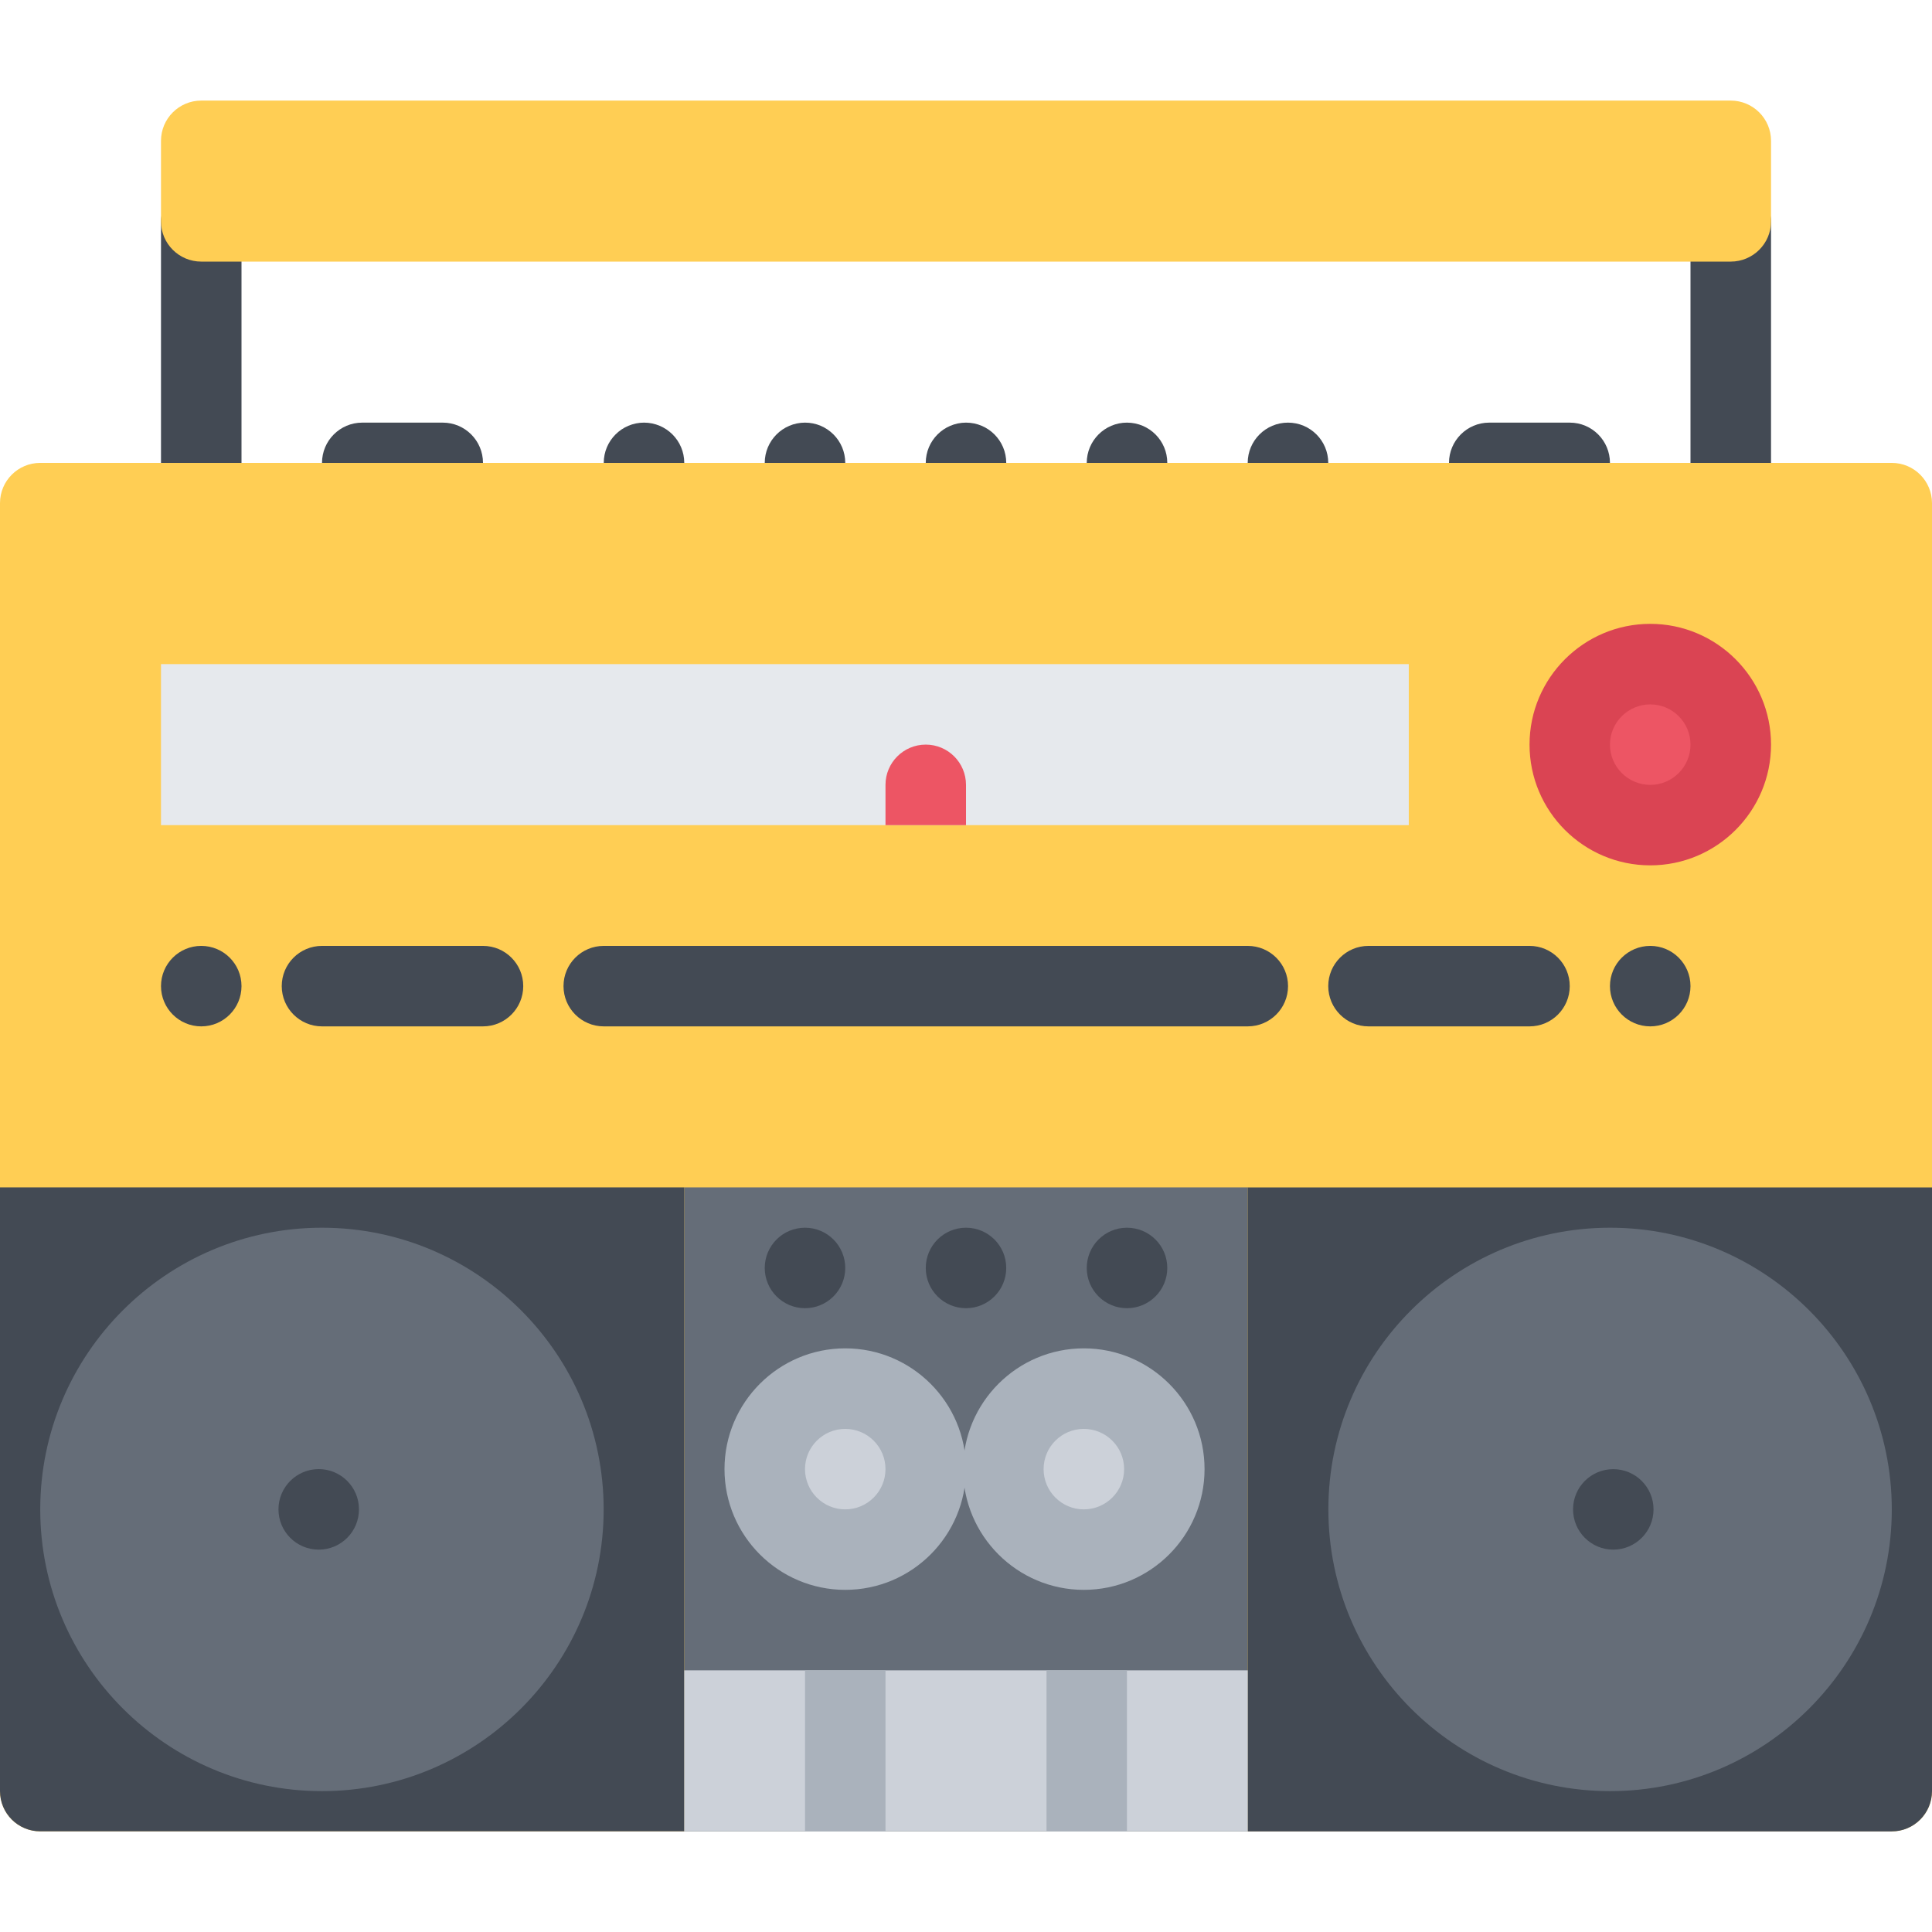 <?xml version="1.0" encoding="iso-8859-1"?>
<!-- Uploaded to: SVG Repo, www.svgrepo.com, Generator: SVG Repo Mixer Tools -->
<svg version="1.1" id="Layer_1" xmlns="http://www.w3.org/2000/svg" xmlns:xlink="http://www.w3.org/1999/xlink" 
	 viewBox="0 0 511.988 511.988" xml:space="preserve">
<g>
	<path style="fill:#434A54;" d="M53.335,143.996c-5.89,0-10.671-4.781-10.671-10.672V58.67c0-5.891,4.781,0,10.671,0
		c5.891,0,10.664-5.891,10.664,0v74.654C63.999,139.215,59.225,143.996,53.335,143.996z"/>
	<path style="fill:#434A54;" d="M458.644,143.996c-5.875,0-10.656-4.781-10.656-10.672V58.67c0-5.891,4.781,0,10.656,0
		c5.906,0,10.688-5.891,10.688,0v74.654C469.332,139.215,464.551,143.996,458.644,143.996z"/>
</g>
<path style="fill:#FFCE54;" d="M458.644,26.655H53.335c-5.89,0-10.671,4.781-10.671,10.671v21.343
	c0,5.891,4.781,10.656,10.671,10.656h405.31c5.906,0,10.688-4.766,10.688-10.656V37.326
	C469.332,31.436,464.551,26.655,458.644,26.655z"/>
<g>
	<path style="fill:#434A54;" d="M117.333,133.324H95.998c-5.891,0-10.664-4.766-10.664-10.656c0-5.89,4.773-10.671,10.664-10.671
		h21.335c5.891,0,10.664,4.781,10.664,10.671C127.997,128.558,123.224,133.324,117.333,133.324z"/>
	<path style="fill:#434A54;" d="M415.99,133.324h-21.344c-5.875,0-10.656-4.766-10.656-10.656c0-5.89,4.781-10.671,10.656-10.671
		h21.344c5.891,0,10.656,4.781,10.656,10.671C426.646,128.558,421.881,133.324,415.99,133.324z"/>
	<path style="fill:#434A54;" d="M170.66,143.996c-5.89,0-10.664-4.781-10.664-10.672v-10.656c0-5.89,4.773-10.671,10.664-10.671
		s10.672,4.781,10.672,10.671v10.656C181.332,139.215,176.551,143.996,170.66,143.996z"/>
	<path style="fill:#434A54;" d="M213.331,143.996c-5.891,0-10.671-4.781-10.671-10.672v-10.656c0-5.89,4.781-10.671,10.671-10.671
		s10.664,4.781,10.664,10.671v10.656C223.995,139.215,219.222,143.996,213.331,143.996z"/>
	<path style="fill:#434A54;" d="M255.994,143.996c-5.891,0-10.664-4.781-10.664-10.672v-10.656c0-5.89,4.773-10.671,10.664-10.671
		c5.891,0,10.664,4.781,10.664,10.671v10.656C266.658,139.215,261.885,143.996,255.994,143.996z"/>
	<path style="fill:#434A54;" d="M298.648,143.996c-5.875,0-10.656-4.781-10.656-10.672v-10.656c0-5.89,4.781-10.671,10.656-10.671
		c5.906,0,10.688,4.781,10.688,10.671v10.656C309.336,139.215,304.555,143.996,298.648,143.996z"/>
	<path style="fill:#434A54;" d="M341.336,143.996c-5.906,0-10.688-4.781-10.688-10.672v-10.656c0-5.89,4.781-10.671,10.688-10.671
		c5.875,0,10.656,4.781,10.656,10.671v10.656C351.992,139.215,347.211,143.996,341.336,143.996z"/>
</g>
<path style="fill:#FFCE54;" d="M501.332,485.315H10.664C4.774,485.315,0,480.549,0,474.659V133.324
	c0-5.891,4.773-10.656,10.664-10.656h490.668c5.875,0,10.656,4.766,10.656,10.656v341.335
	C511.988,480.55,507.207,485.315,501.332,485.315z"/>
<rect x="181.334" y="314.663" style="fill:#656D78;" width="149.32" height="170.67"/>
<path style="fill:#434A54;" d="M0,314.663v159.996c0,5.891,4.773,10.656,10.664,10.656h170.668V314.663H0z"/>
<path style="fill:#656D78;" d="M85.319,325.35c-41.163,0-74.655,33.484-74.655,74.654c0,41.155,33.492,74.654,74.655,74.654
	s74.654-33.499,74.654-74.654C159.973,358.835,126.482,325.35,85.319,325.35z"/>
<g>
	<path style="fill:#434A54;" d="M447.988,261.321c0,5.891-4.781,10.672-10.654,10.672c-5.906,0-10.688-4.781-10.688-10.672
		c0-5.891,4.781-10.656,10.688-10.656C443.207,250.665,447.988,255.431,447.988,261.321z"/>
	<path style="fill:#434A54;" d="M63.999,261.321c0,5.891-4.773,10.672-10.664,10.672c-5.89,0-10.671-4.781-10.671-10.672
		c0-5.891,4.781-10.656,10.671-10.656S63.999,255.431,63.999,261.321z"/>
	<path style="fill:#434A54;" d="M223.995,336.022c0,5.875-4.773,10.656-10.664,10.656s-10.671-4.781-10.671-10.656
		c0-5.906,4.781-10.672,10.671-10.672S223.995,330.116,223.995,336.022z"/>
	<path style="fill:#434A54;" d="M266.658,336.022c0,5.875-4.773,10.656-10.664,10.656c-5.891,0-10.664-4.781-10.664-10.656
		c0-5.906,4.773-10.672,10.664-10.672C261.885,325.35,266.658,330.116,266.658,336.022z"/>
	<path style="fill:#434A54;" d="M309.336,336.022c0,5.875-4.781,10.656-10.688,10.656c-5.875,0-10.656-4.781-10.656-10.656
		c0-5.906,4.781-10.672,10.656-10.672C304.555,325.35,309.336,330.116,309.336,336.022z"/>
	<path style="fill:#434A54;" d="M95.131,399.989c0,5.891-4.773,10.672-10.664,10.672s-10.672-4.781-10.672-10.672
		s4.781-10.672,10.672-10.672C90.357,389.317,95.131,394.098,95.131,399.989z"/>
	<path style="fill:#434A54;" d="M511.988,314.679v159.98c0,5.891-4.781,10.672-10.656,10.672H330.648V314.679H511.988z"/>
</g>
<path style="fill:#656D78;" d="M426.678,325.35c41.154,0,74.654,33.5,74.654,74.654c0,41.171-33.5,74.654-74.654,74.654
	c-41.172,0-74.654-33.483-74.654-74.654C352.023,358.85,385.506,325.35,426.678,325.35z"/>
<path style="fill:#434A54;" d="M416.865,399.989c0,5.891,4.766,10.672,10.656,10.672s10.672-4.781,10.672-10.672
	s-4.781-10.656-10.672-10.656S416.865,394.098,416.865,399.989z"/>
<rect x="42.663" y="175.993" style="fill:#E6E9ED;" width="330.67" height="42.671"/>
<path style="fill:#ED5564;" d="M458.644,197.323c0,11.781-9.531,21.343-21.311,21.343c-11.781,0-21.344-9.562-21.344-21.343
	s9.562-21.328,21.344-21.328C449.113,175.995,458.644,185.542,458.644,197.323z"/>
<path style="fill:#DA4453;" d="M437.334,229.322c-17.656,0-32-14.343-32-31.999c0-17.64,14.344-32,32-32
	c17.623,0,31.998,14.359,31.998,32C469.332,214.978,454.957,229.322,437.334,229.322z M437.334,186.667
	c-5.891,0-10.688,4.781-10.688,10.656c0,5.89,4.797,10.671,10.688,10.671c5.873,0,10.654-4.781,10.654-10.671
	C447.988,191.448,443.207,186.667,437.334,186.667z"/>
<path style="fill:#ED5564;" d="M245.33,197.323c-5.891,0-10.672,4.781-10.672,10.671v10.672h21.336v-10.672
	C255.994,202.103,251.221,197.323,245.33,197.323z"/>
<rect x="181.334" y="442.643" style="fill:#CCD1D9;" width="149.32" height="42.671"/>
<g>
	<rect x="277.334" y="442.643" style="fill:#AAB2BC;" width="21.311" height="42.671"/>
	<rect x="213.334" y="442.643" style="fill:#AAB2BC;" width="21.328" height="42.671"/>
</g>
<path style="fill:#CCD1D9;" d="M245.33,389.317c0,11.781-9.555,21.344-21.335,21.344c-11.781,0-21.335-9.562-21.335-21.344
	c0-11.78,9.554-21.327,21.335-21.327S245.33,377.537,245.33,389.317z"/>
<path style="fill:#AAB2BC;" d="M223.995,421.317c-17.648,0-32-14.344-32-32c0-17.64,14.352-31.998,32-31.998
	s31.999,14.359,31.999,31.998C255.994,406.973,241.643,421.317,223.995,421.317z M223.995,378.662
	c-5.883,0-10.664,4.78-10.664,10.655c0,5.891,4.781,10.672,10.664,10.672c5.882,0,10.664-4.781,10.664-10.672
	C234.659,383.442,229.877,378.662,223.995,378.662z"/>
<path style="fill:#CCD1D9;" d="M308.555,389.317c0,11.781-9.562,21.344-21.344,21.344c-11.779,0-21.318-9.562-21.318-21.344
	c0-11.78,9.539-21.327,21.318-21.327C298.992,367.99,308.555,377.537,308.555,389.317z"/>
<path style="fill:#AAB2BC;" d="M287.211,421.317c-17.631,0-31.99-14.344-31.99-32c0-17.64,14.359-31.998,31.99-31.998
	c17.656,0,32,14.358,32,31.998C319.211,406.973,304.867,421.317,287.211,421.317z M287.211,378.662
	c-5.873,0-10.654,4.78-10.654,10.655c0,5.891,4.781,10.672,10.654,10.672c5.891,0,10.688-4.781,10.688-10.672
	C297.898,383.442,293.101,378.662,287.211,378.662z"/>
<g>
	<path style="fill:#434A54;" d="M127.997,271.993H85.334c-5.891,0-10.672-4.781-10.672-10.672c0-5.891,4.781-10.656,10.672-10.656
		h42.663c5.89,0,10.664,4.766,10.664,10.656C138.661,267.211,133.888,271.993,127.997,271.993z"/>
	<path style="fill:#434A54;" d="M330.648,271.993H159.996c-5.891,0-10.664-4.781-10.664-10.672c0-5.891,4.773-10.656,10.664-10.656
		h170.652c5.906,0,10.688,4.766,10.688,10.656C341.336,267.211,336.555,271.993,330.648,271.993z"/>
	<path style="fill:#434A54;" d="M405.334,271.993h-42.686c-5.875,0-10.656-4.781-10.656-10.672c0-5.891,4.781-10.656,10.656-10.656
		h42.686c5.875,0,10.656,4.766,10.656,10.656C415.99,267.211,411.209,271.993,405.334,271.993z"/>
</g>
</svg>